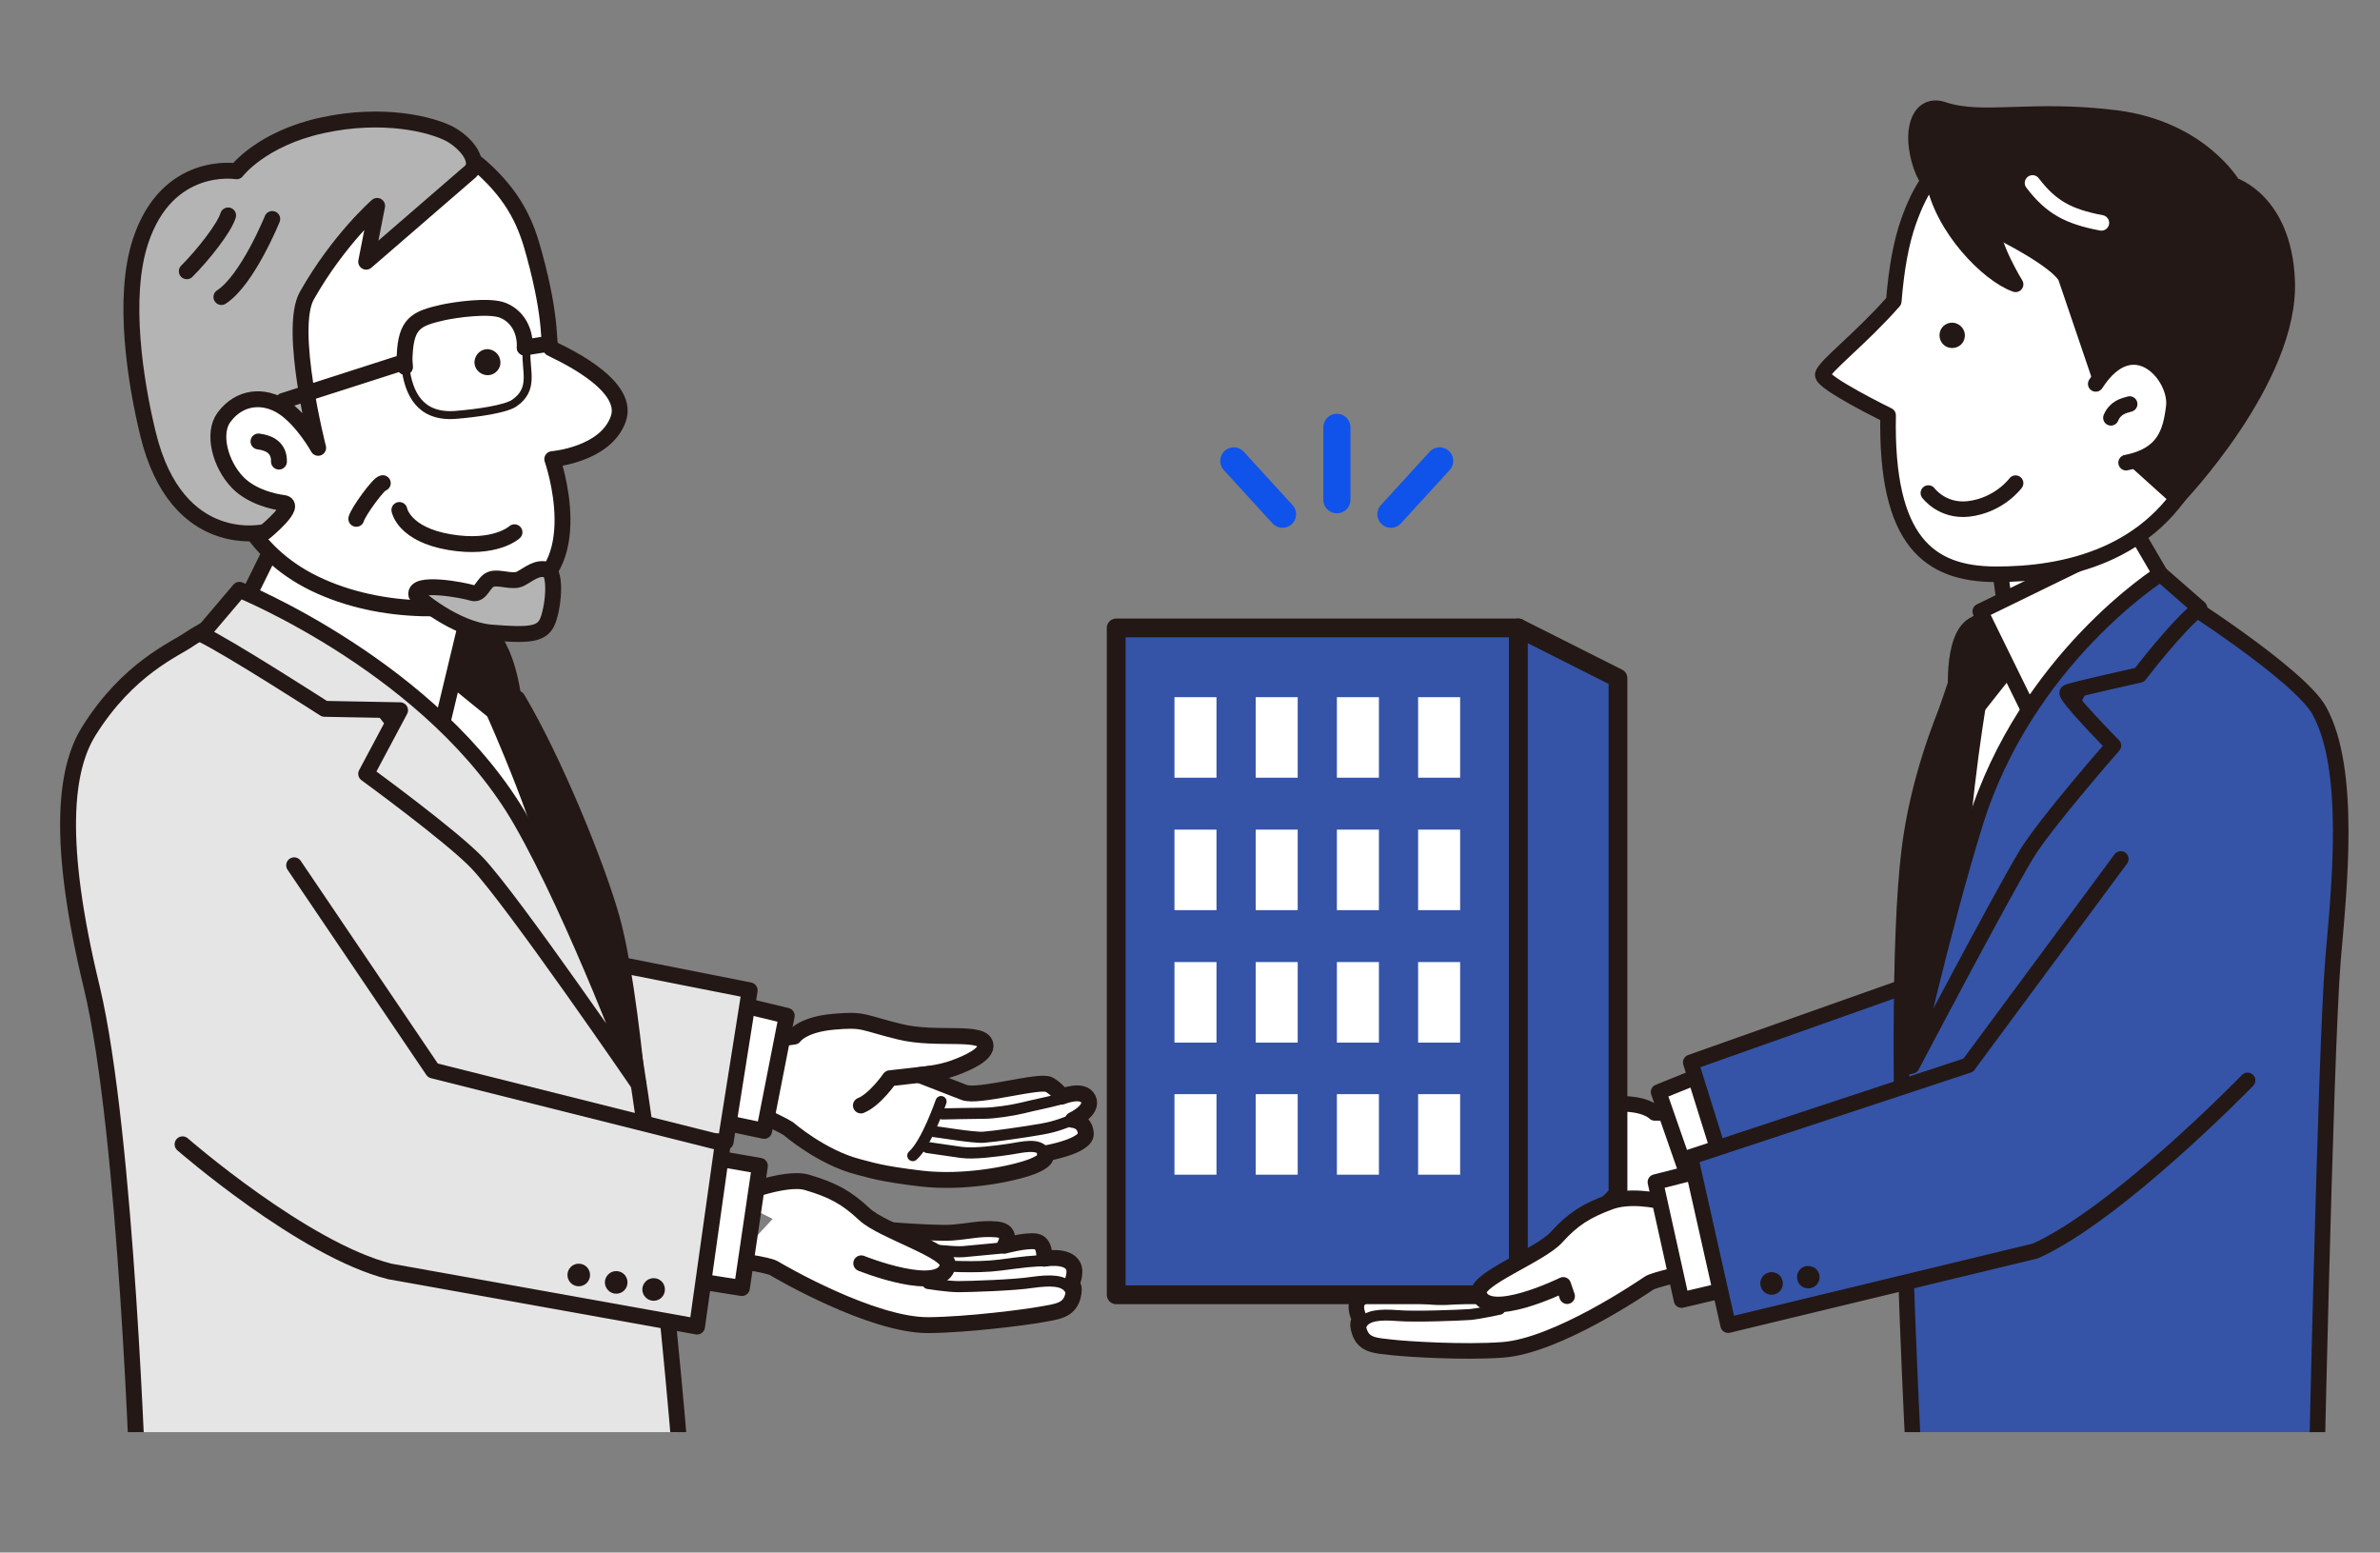 <?xml version="1.0" encoding="utf-8"?>
<!-- Generator: Adobe Illustrator 28.1.0, SVG Export Plug-In . SVG Version: 6.00 Build 0)  -->
<svg version="1.1" id="_圖層_1" xmlns="http://www.w3.org/2000/svg" xmlns:xlink="http://www.w3.org/1999/xlink" x="0px" y="0px"
	 viewBox="0 0 674 439.6" style="enable-background:new 0 0 674 439.6;" xml:space="preserve">
<rect x="0" y="0" width="674" height="439.6" fill="#808080" stroke="none"/>
<style type="text/css">
	.st0{clip-path:url(#SVGID_00000078045487842808920510000008406565774138408877_);}
	.st1{fill:#FFFFFF;stroke:#231815;stroke-width:4.5;stroke-linecap:round;stroke-linejoin:round;}
	.st2{fill:#E5E5E6;stroke:#231815;stroke-width:4.5;stroke-linecap:round;stroke-linejoin:round;}
	.st3{fill:#FFFFFF;stroke:#231815;stroke-width:3.15;stroke-linecap:round;stroke-linejoin:round;}
	.st4{fill:none;stroke:#231815;stroke-width:3.15;stroke-linecap:round;stroke-linejoin:round;}
	.st5{fill:#231815;stroke:#231815;stroke-width:4.5;stroke-linecap:round;stroke-linejoin:round;}
	.st6{fill:#B4B4B5;stroke:#231815;stroke-width:4.5;stroke-linecap:round;stroke-linejoin:round;}
	.st7{fill:none;stroke:#231815;stroke-width:2.25;stroke-linecap:round;stroke-linejoin:round;}
	.st8{fill:none;stroke:#231815;stroke-width:4.5;stroke-linecap:round;stroke-linejoin:round;}
	.st9{fill:#231815;}
	.st10{fill:#ACACAD;stroke:#231815;stroke-width:4.5;stroke-linecap:round;stroke-linejoin:round;}
	.st11{clip-path:url(#SVGID_00000062879332323947531180000006143792495601079459_);}
	.st12{fill:#FFFFFF;stroke:#231815;stroke-width:4.41;stroke-linecap:round;stroke-linejoin:round;}
	.st13{fill:#3554A7;stroke:#231815;stroke-width:4.41;stroke-linecap:round;stroke-linejoin:round;}
	.st14{fill:none;stroke:#231815;stroke-width:4.41;stroke-linecap:round;stroke-linejoin:round;}
	.st15{fill:#231815;stroke:#231815;stroke-width:4.41;stroke-linecap:round;stroke-linejoin:round;}
	.st16{fill:none;stroke:#FFFFFF;stroke-width:4.41;stroke-linecap:round;stroke-linejoin:round;}
	.st17{fill:#FFFFFF;stroke:#231815;stroke-width:3.09;stroke-linecap:round;stroke-linejoin:round;}
	.st18{fill:#3554A7;stroke:#231815;stroke-width:5.32;stroke-linecap:round;stroke-linejoin:round;}
	.st19{fill:#FFFFFF;}
	.st20{fill:none;stroke:#0F53EA;stroke-width:7.68;stroke-linecap:round;stroke-linejoin:round;}
</style>
<g>
	<defs>
		<rect id="SVGID_1_" y="8.2" width="315" height="397.3"/>
	</defs>
	<clipPath id="SVGID_00000165223930501054203020000010581930966832643719_">
		<use xlink:href="#SVGID_1_"  style="overflow:visible;"/>
	</clipPath>
	<g style="clip-path:url(#SVGID_00000165223930501054203020000010581930966832643719_);">
		<g>
			<g>
				<path class="st1" d="M217.9,316.8c0,0,4.2,2,5.4,2.8c0,0,9.3,8.1,19.8,10.8c3.3,0.8,5.9,1.9,17.8,3.3
					c11.9,1.4,25.4-1.2,31.1-3.3c5.8-2.2,3.9-3.8,3.9-3.8s11.9-2,11.6-5.7s-3.7-3.8-3.7-3.8s5.9-2.7,4.4-5.9
					c-1.5-3.2-7.5-0.7-7.5-0.7s-1-1.9-3.6-3.4c-2.6-1.5-20.2,3.8-24.1,2.2c-3.9-1.5-12.6-4.9-12.6-4.9s5.6-0.5,9.7-2
					c4.4-1.6,8.9-3.8,9-6.2c0.1-4.8-13.7-1.4-24.4-4.1c-10.7-2.6-9.8-3.6-18.7-2.8s-11.1,4.2-11.1,4.2l-6.2,0.9"/>
				<polyline class="st1" points="209.5,284.4 222.8,287.6 216.4,320.2 206,318 				"/>
				<polyline class="st2" points="131.4,264.4 212.3,280.4 205.5,323.3 134.6,318.9 				"/>
				<path class="st1" d="M264.4,303.9l-12.4,1.4c0,0-4.2,6.1-8.2,7.7"/>
				<path class="st3" d="M266.5,311.9c0,0-4.1,11.9-8,15.3"/>
				<path class="st3" d="M300.6,311.1c-3.1,0.9-8.3,1.9-11,2.6c-2.8,0.7-8.2,1.5-10.9,1.5c-2.8,0-11.8,0.2-11.8,0.2"/>
				<path class="st3" d="M304.3,316.9c-2.6,0.9-4.8,2-9.3,2.8c-4.5,0.8-13.6,2.1-16.5,2.3c-2.9,0.2-13.3-1.6-14-1.6"/>
				<path class="st4" d="M295.9,326.5c-1.6-3.1-6.6-1.6-10.1-1.1c-3.5,0.5-9.9,1.4-13.5,0.9c-3.6-0.5-9.7-1.4-9.7-1.4"/>
			</g>
			<path class="st2" d="M165.8,241.7c-7.8-18.2-23.2-55.6-39.4-64.2c-16.3-8.6-26.1-10-44.5-9c-7.3,0.4-25.7,10.6-28.3,12.5
				c-3.9,2.8-17.3,8.1-28.5,26.1c-6.7,10.8-9.1,31.2,0.9,72.5c9.9,41.3,13.2,144.6,13.2,144.6h154.4
				C193.5,424.2,183.7,283.3,165.8,241.7L165.8,241.7z"/>
			<path class="st1" d="M119.4,159.5c0,0,1,3.5-1.4,6.6s-3.6,3.5-3.6,3.5l19.5,15.6c0,0,0.4-12.5-1.7-19.8L119.4,159.5L119.4,159.5z
				"/>
			<path class="st1" d="M134,175.9c0,0,9.1,28.5,22.1,47.3c12.4,17.9,24.1,82.6,24.1,82.6s-71.3-112.1-83.9-117.6
				c-12.6-5.6-19-7.9-19-7.9l54-4.9"/>
			<path class="st5" d="M135.3,177.9l-11.9,10.2l16.5,13.4l5.6-2.7C145.6,198.8,143.5,179.4,135.3,177.9L135.3,177.9z"/>
			<path class="st5" d="M139.9,201.6c0,0,16.2,36,18.4,53.3l21.8,48.2c0,0-2.7-28.1-6.8-42.9s-16.5-45.2-26.8-62.4L139.9,201.6z"/>
			<polygon class="st1" points="132.4,175 125.2,205 68.2,173.1 76.1,157.1 			"/>
			<path class="st2" d="M67.8,167c0,0,55.2,22.4,79.9,65.6c15.4,26.9,33.1,74.3,33.1,74.3s-35.5-51.8-45.6-62.5
				c-7.2-7.6-31.5-25.3-31.5-25.3l9.6-18l-21.4-0.4c0,0-27.2-17.5-34.8-21.1L67.8,167L67.8,167z"/>
			<g>
				<path class="st1" d="M208,356.8c0,0,9.6,1.3,11.2,2.3s27.8,16.2,43.7,16.1c11.2-0.1,27.4-2.2,31.8-3s8-1,9.1-5.1
					c0.9-3.5-0.5-3.3-0.5-3.3s1.7-3.2,0.6-5.4c-1.7-3.2-8.2-2-8.2-2s0.5-4.5-2.4-4.9s-8.8,1.2-8.8,1.2s2.6-4.1-2.2-4.6
					c-4.8-0.4-7.5,0.5-12.7,0.9c-5.2,0.4-23.8-1.2-23.8-1.2l-21.7-8.4"/>
				<path class="st3" d="M302.9,364.9c-1.6-2.5-5.5-2.5-10.6-1.8c-5.1,0.8-17.8,1.2-20.9,1.2c-3,0-8.6-0.9-8.6-0.9"/>
				<path class="st3" d="M296.2,357c-3.2-0.1-6.9,0.4-13,1.2c-6.8,0.9-16.3,0.2-17.8,0.1"/>
				<path class="st3" d="M284.4,353.3c0,0-8.7,0.8-11.7,1.1c-2.7,0.2-10-0.7-10-0.7"/>
				<path class="st1" d="M207,339.2c0,0,15-6.4,21.6-4.4c7.1,2.1,11.1,4.2,16.2,9s24.4,10.4,23.6,14.5c-1.6,8.6-24.5-0.6-24.5-0.6"
					/>
				<polyline class="st1" points="202.6,327.9 215.2,330.1 210.1,364.7 195.6,362.4 				"/>
				<path class="st2" d="M83.3,245l39.3,58.1l82.1,20.6l-7.3,51.9l-87-15.6c-24.4-6.1-58.7-36-58.7-36"/>
			</g>
			<g>
				<path class="st1" d="M136.2,47.2c9.7,8.6,12.9,16.5,15.1,24.8c5.3,19.3,3.8,25.9,4.7,26.6c0.9,0.6,22.7,9.8,19.1,20
					c-3.6,10.2-18.7,11.4-18.7,11.4s11.3,32.1-10.7,38.9c-14.1,4.4-37.3,5.7-56.7-3.7c-19.3-9.4-22.8-25.5-22.8-25.5
					s-6.8,2.9-13.6-8.1c-7.6-12.4-0.6-24.5,5.1-24c5.6,0.5,7.3,3.7,8.5,3.3c1.2-0.4-8.2-46.8,23-57.3C102.7,49,121.1,34,136.2,47.2
					L136.2,47.2z"/>
				<path class="st6" d="M133.3,48.5l-29.6,25.6l3.1-15.8c0,0-10.9,9.5-19.9,25.4c-5.4,9.5,3.2,43.1,3.2,43.1s-4.3-7.8-9.9-11.5
					c-5.5-3.6-12.4-3.1-16.8,2.9c-3.3,4.5-1.1,13.2,3.9,18.4c4.1,4.2,10.5,5.5,12.9,5.8c4.3,0.5-5.1,8.2-5.1,8.2s-25,6.1-33.2-27.8
					c-3.5-14.4-7.4-38.5-2.1-54.5c7.6-23.1,27.2-19.8,27.2-19.8s6.9-9.2,24.2-13c17.3-3.8,31.2-0.3,36.5,2.6
					C132.9,41.2,135.8,46,133.3,48.5L133.3,48.5z"/>
				<path class="st7" d="M149.1,99.4c-0.3,5.7,2.3,10.7-3.4,14.7c-2.4,1.7-10.5,2.9-17,3.4c-9.7,0.6-13-6-13.9-13.6"/>
				<path class="st8" d="M114.7,103.9c-0.1-1.1-0.2-2.2-0.1-3.3c0.4-9.1,3.3-10.4,10.7-12.1c3.6-0.8,13.4-2.2,17.2-0.6
					c4.1,1.7,6.3,5.8,6.1,10.5"/>
				<line class="st8" x1="80.2" y1="113.5" x2="112.6" y2="103.1"/>
				<line class="st8" x1="148.6" y1="98.4" x2="155.6" y2="97.3"/>
				<path class="st1" d="M145.7,150.7c0,0-5.4,5-18.4,2.8s-14.2-9.1-14.2-9.1"/>
				<path class="st1" d="M108.4,136.8c-1.1,0-7,8.1-7.5,10.1"/>
				<path class="st9" d="M141.7,103c-0.2,2-2.1,3.5-4.1,3.2s-3.5-2.1-3.2-4.1s2.1-3.5,4.1-3.2S141.9,101,141.7,103z"/>
				<path class="st1" d="M77.1,62c0,0-7,17.3-14.4,22.1"/>
				<path class="st1" d="M64.6,61c-1.1,3.6-7.1,11.2-11.7,15.8"/>
				<path class="st10" d="M73.2,125c3.2,0.4,5.9,1.9,5.8,5.7"/>
				<path class="st6" d="M117.9,168.4c0.1,0.6,11.1,9.9,21.2,10.7s14.1,0.7,15.8-2.8s2.9-14.2,0-15c-2.9-0.8-5.1,1.3-7.4,2.5
					c-2.3,1.3-6.1-0.6-8.4,0.2s-2.8,4.6-5.3,3.9C131.4,167.1,117.1,164.4,117.9,168.4z"/>
			</g>
			<path class="st9" d="M188.3,365.1c0,1.8-1.4,3.2-3.2,3.2s-3.2-1.5-3.2-3.2s1.4-3.2,3.2-3.2S188.3,363.3,188.3,365.1z"/>
			<path class="st9" d="M177.7,363.1c0,1.8-1.4,3.2-3.2,3.2s-3.2-1.5-3.2-3.2s1.4-3.2,3.2-3.2S177.7,361.3,177.7,363.1z"/>
			<circle class="st9" cx="163.9" cy="361" r="3.2"/>
		</g>
	</g>
</g>
<g>
	<defs>
		<rect id="SVGID_00000016775713466567515560000011746083389724024716_" x="303.9" width="370.1" height="405.5"/>
	</defs>
	<clipPath id="SVGID_00000173863356255015892570000002342627177528030347_">
		<use xlink:href="#SVGID_00000016775713466567515560000011746083389724024716_"  style="overflow:visible;"/>
	</clipPath>
	<g style="clip-path:url(#SVGID_00000173863356255015892570000002342627177528030347_);">
		<g>
			<polygon class="st12" points="569.7,186.3 565.2,152.5 596.9,144 607.7,170 			"/>
			<g>
				<g>
					<path class="st12" d="M478.5,336.8c0,0-3.9,2.5-4.8,3.5c0,0-7.9,9.2-17.7,13.2c-3.1,1.3-5.5,2.7-16.7,5.7
						c-11.3,3-24.7,2.5-30.6,1.1c-5.9-1.3-4.4-3.1-4.4-3.1s-11.8-0.3-12-3.9s3.1-3.6,3.1-3.6s-6.1-2.3-5.1-5.6
						c1-3.3,7.2-1.8,7.2-1.8s0.7-2,3-3.8c2.3-1.8,20.1,0.8,23.7-1.2s11.5-6.6,11.5-6.6s-5.5,0.3-9.7-0.5c-4.5-0.9-9.2-2.4-9.6-4.8
						c-0.8-4.6,13.1-3.3,23.1-7.4c10-4.1,9-4.9,17.7-5.4c8.7-0.5,11.4,2.5,11.4,2.5h6.1"/>
					<path class="st12" d="M431.6,330.9l12.2-0.4c0,0,4.9,5.3,9,6.3"/>
					<path class="st12" d="M430.7,339c0,0,5.7,11,9.9,13.7"/>
					<path class="st12" d="M398.2,342.8c3.1,0.4,7.5,0.8,10.3,1.2c2.8,0.4,8.1,0.3,10.8,0s11.5-1.5,11.5-1.5"/>
					<path class="st12" d="M395.3,349.8c2.6,0,4.3,0.3,8.8,0.7s13.5,0.1,16.3-0.1c2.8-0.2,12.7-3.4,13.3-3.5"/>
					<polyline class="st12" points="482.1,304.2 469.7,309.2 480.4,339.9 490.2,336.3 					"/>
					<polyline class="st13" points="555,273.8 478.8,300.8 491.5,341.4 559.6,327.1 					"/>
				</g>
				<path class="st14" d="M404.3,357.3c1.1-3.2,6.2-2.5,9.7-2.5s9.8,0,13.2-1c3.5-1,9.2-2.7,9.2-2.7"/>
			</g>
			<path class="st13" d="M615.2,168.3c1,0.3,36,22.7,41.6,32.9c9.3,16.7,5.6,50.7,3.9,70.4c-2.2,26.1-5.1,164.7-5.1,164.7H543.2
				c0,0-8.7-145-2.5-195.6c3.5-28.5,17.4-58.2,26.3-67s0,0,0,0L615.2,168.3L615.2,168.3z"/>
			<path class="st12" d="M560.2,176.1c0,0-11.1,28.7-16.1,49.4c-4.9,20.7-3.6,76.4-3.6,76.4s47.5-114.1,58.3-122.1
				c10.8-8,16.5-11.6,16.5-11.6l-52.7,6.8"/>
			<path class="st15" d="M559.5,176.6l13.5,7.2l-12.9,16.3l-6-1.4C554.1,198.8,552,179.8,559.5,176.6z"/>
			<path class="st15" d="M560.1,200.2c0,0-6.4,39.2-4.8,56.3L540.5,302l0.4-34.6c0,0,5.4-55.4,13.2-68.5L560.1,200.2L560.1,200.2z"
				/>
			<polygon class="st12" points="560.8,173.1 574.1,200.2 613.6,165.6 605.3,151.4 			"/>
			<g>
				<path class="st12" d="M631.3,81.5c-2-15.7-22.2-41.3-50.1-41.2c-24,0-33.6,2.4-40.7,22.4c-2.1,6-3.4,13-4.2,22.6
					c-9.6,10.9-19.8,18.5-20.1,20.8c-0.3,2.3,18.5,11.5,18.5,11.5c-0.7,35.7,11.6,44.9,30.3,45c19.4,0.1,44.5-5.1,56.8-30.1
					C628,120.1,633.3,97.2,631.3,81.5L631.3,81.5z"/>
				<path class="st12" d="M570.8,136.8c0,0-4.6,6.3-13.4,7.3c-7.4,0.8-11.3-4.5-11.3-4.5"/>
				<path class="st9" d="M556.4,94.4c0.3,2-1,3.8-3,4.1c-2,0.3-3.8-1-4.1-3s1-3.8,3-4.1C554.2,91.1,556.1,92.5,556.4,94.4z"/>
				<path class="st15" d="M543.5,45.3c2.6,9.6,9.3,13.1,25.3,21.6c16,8.5,16.3,11.9,16.3,11.9l10.2,30c0,0,17.5-6.9,21.5,2.3
					c4.1,9.2-13.4,18.1-13.4,18.1l13.1,11.8c0,0,32.5-33.8,31.2-61.7c-1-22.6-15.3-26.9-15.3-26.9s-9.2-16-33.3-19
					s-37.7,1.4-48.9-2.4C544.1,29,540.9,35.7,543.5,45.3L543.5,45.3z"/>
				<path class="st12" d="M593.5,108.7c10.7-16.6,23.2-2.2,22.1,6.5c-0.9,7.4-2.8,13.7-13.5,15.8"/>
				<path class="st12" d="M597.8,118.3c1.2-2.8,3.4-3.4,5.3-3.9"/>
				<path class="st16" d="M575.6,51.8c5.2,6.8,10,9.5,19.5,11.3"/>
				<path class="st15" d="M547.5,50.8c2.5,13.8,15.6,27,23.3,29.7c0,0-6.8-10.9-6.8-17.4"/>
			</g>
			<path class="st13" d="M611.8,162.5c0,0-38.1,24.1-52.5,70.8c-9,29-17.9,68.5-17.9,68.5s25-47.5,32.4-59.8
				c5.3-8.8,24.7-30.9,24.7-30.9s-14.3-14.5-13-15.1c1.4-0.7,20.4-4.9,20.4-4.9s10.5-13.8,17-18.9L611.8,162.5L611.8,162.5z"/>
			<path class="st12" d="M477.8,360.3c0,0-9.3,2-10.8,3c-1.5,1-26,17.8-41.5,18.9c-11,0.8-26.9-0.2-31.3-0.7s-7.9-0.5-9.2-4.4
				c-1.1-3.3,0.3-3.2,0.3-3.2s-1.9-3-0.9-5.2c1.5-3.3,7.9-2.6,7.9-2.6s-0.8-4.4,2-4.9c2.8-0.5,8.7,0.6,8.7,0.6s-2.8-3.8,1.8-4.6
				s7.4-0.1,12.5-0.1s23.1-2.9,23.1-2.9l20.6-9.8"/>
			<path class="st17" d="M385.6,375c1.3-2.6,5.2-2.9,10.2-2.5c5,0.4,17.5-0.1,20.5-0.3c3-0.3,8.4-1.5,8.4-1.5"/>
			<path class="st12" d="M392.1,366.1c6.8,0.4,5.6,0.3,12.3,1c6.7,0.8,16-1,17.4-1.2"/>
			<path class="st12" d="M402.9,361.8c0,0,8.6,0.8,11.5,0.8c2.7,0,9.7-1.4,9.7-1.4"/>
			<g>
				<rect x="316.1" y="177.8" class="st18" width="113.9" height="188.8"/>
				<polygon class="st18" points="458.2,338.2 430,366.6 430,177.8 458.2,192 				"/>
				<g>
					<g>
						<rect x="332.6" y="197.4" class="st19" width="11.9" height="22.8"/>
						<rect x="355.6" y="197.4" class="st19" width="11.9" height="22.8"/>
						<rect x="378.6" y="197.4" class="st19" width="11.9" height="22.8"/>
						<rect x="401.6" y="197.4" class="st19" width="11.9" height="22.8"/>
					</g>
					<g>
						<rect x="332.6" y="234.9" class="st19" width="11.9" height="22.8"/>
						<rect x="355.6" y="234.9" class="st19" width="11.9" height="22.8"/>
						<rect x="378.6" y="234.9" class="st19" width="11.9" height="22.8"/>
						<rect x="401.6" y="234.9" class="st19" width="11.9" height="22.8"/>
					</g>
					<g>
						<rect x="332.6" y="272.4" class="st19" width="11.9" height="22.8"/>
						<rect x="355.6" y="272.4" class="st19" width="11.9" height="22.8"/>
						<rect x="378.6" y="272.4" class="st19" width="11.9" height="22.8"/>
						<rect x="401.6" y="272.4" class="st19" width="11.9" height="22.8"/>
					</g>
					<g>
						<rect x="332.6" y="309.8" class="st19" width="11.9" height="22.8"/>
						<rect x="355.6" y="309.8" class="st19" width="11.9" height="22.8"/>
						<rect x="378.6" y="309.8" class="st19" width="11.9" height="22.8"/>
						<rect x="401.6" y="309.8" class="st19" width="11.9" height="22.8"/>
					</g>
				</g>
			</g>
			<path class="st12" d="M443.8,367l-1.1-3.2c0,0-21.8,10.7-23.9,2.4c-1-4,17.4-10.8,22-15.9c4.6-5.1,8.4-7.5,15.2-10
				c10.2-3.7,27.4,3.9,27.4,3.9l3.4,10.8"/>
			<polyline class="st12" points="481,331.6 468.8,334.7 476.2,368.1 490.2,364.8 			"/>
			<path class="st13" d="M600.6,243.2l-43.2,58.4l-78.7,26l10.7,47.6l87-21c23.4-10.5,60.1-48.3,60.1-48.3"/>
			<path class="st9" d="M515.1,360.5c0.6,1.6-0.2,3.5-1.9,4.1c-1.6,0.6-3.5-0.2-4.1-1.9c-0.6-1.6,0.2-3.5,1.9-4.1
				C512.7,358.1,514.5,358.9,515.1,360.5z"/>
			<path class="st9" d="M504.7,362.3c0.6,1.6-0.2,3.5-1.9,4.1c-1.6,0.6-3.5-0.2-4.1-1.9c-0.6-1.6,0.2-3.5,1.9-4.1
				C502.3,359.8,504.1,360.6,504.7,362.3z"/>
			<g>
				<line class="st20" x1="378.6" y1="121" x2="378.6" y2="141.5"/>
				<line class="st20" x1="349.4" y1="130.5" x2="363.2" y2="145.6"/>
				<line class="st20" x1="407.7" y1="130.5" x2="393.9" y2="145.6"/>
			</g>
		</g>
	</g>
</g>
</svg>
